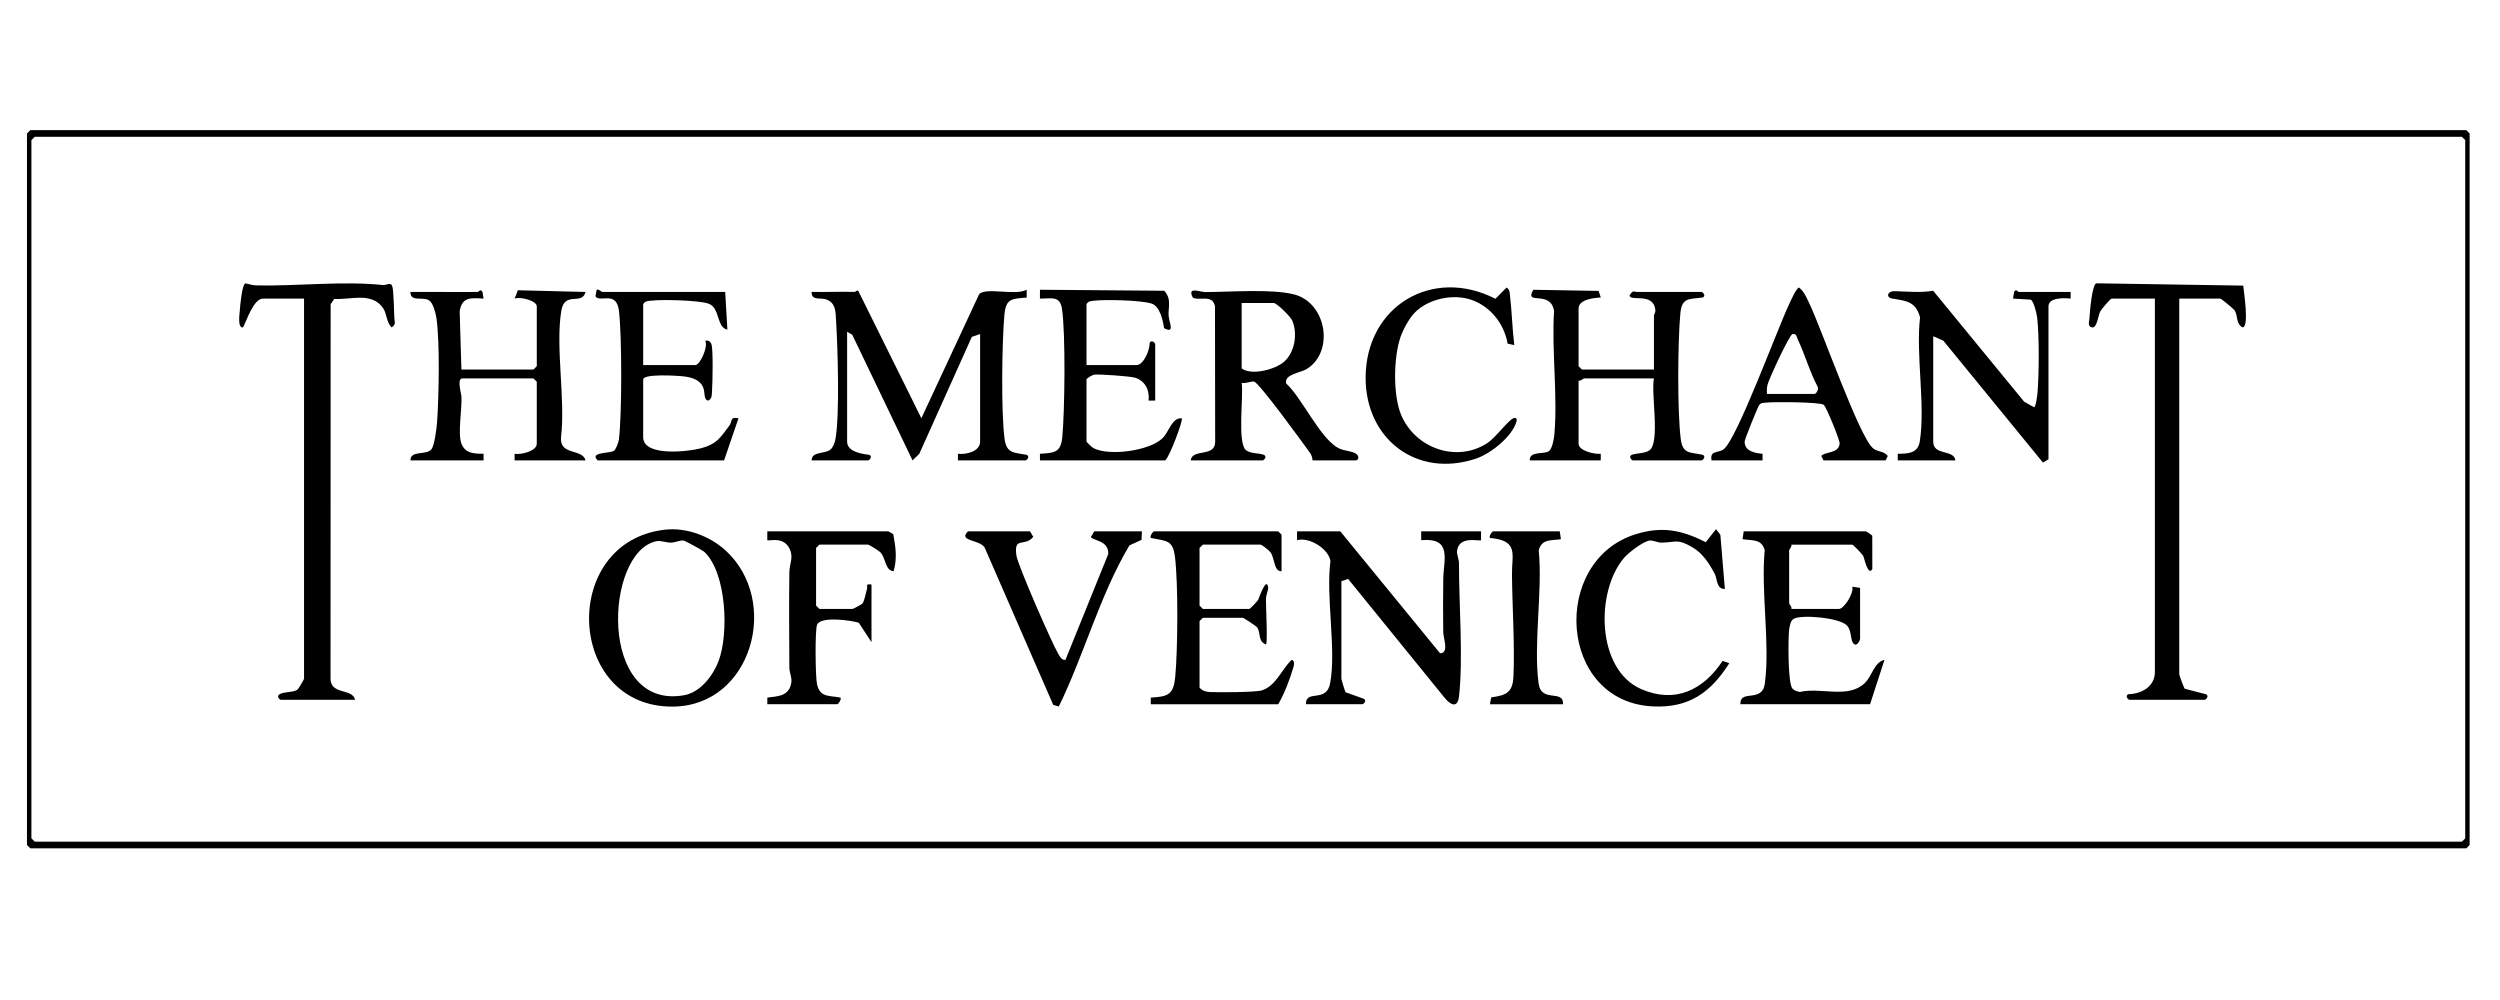 <?xml version="1.0" encoding="UTF-8"?>
<svg id="the_merchant_of_venice" data-name="the merchant of venice" xmlns="http://www.w3.org/2000/svg" viewBox="0 0 300 120">
  <path d="M3.635,15.616h292.323l.399.399v85.383l-.399.399H3.635l-.399-.399V16.015l.399-.399ZM4.167,16.414l-.399.399v83.787l.399.399h291.259l.399-.399V16.813l-.399-.399H4.167Z"/>
  <path d="M42.603,83.976h-8.911c-.109,0-.577-.403-.138-.67.517-.315,1.614-.193,2.123-.537.147-.099.808-1.243.808-1.32v-45.617h-4.921c-1.128,0-1.978,2.656-2.398,3.455-.687.11-.416-1.614-.392-1.99.042-.654.271-3.199.683-3.296.435.083.843.238,1.297.248,4.891.103,10.448-.559,15.211-.043.424.046.94-.439,1.122.2.156.548.188,2.909.234,3.764.027.5.23.749-.329,1.115-.65-.634-.54-1.664-1.07-2.382-1.39-1.885-3.867-.908-5.808-1.033l-.437.627-.013,44.966c.03,1.958,2.667,1.106,2.939,2.513Z"/>
  <path d="M253.4,35.831c-.196.055-1.229,1.268-1.376,1.55-.272.523-.369,2.051-1.014,1.906-.545-.122-.296-.742-.28-1.059.036-.681.307-4.099.828-4.231l17.634.275c.04.653.762,5.023-.099,5.011-.809-.475-.521-1.324-.916-2.004-.113-.195-1.63-1.448-1.744-1.448h-4.921v45.085c0,.113.547,1.62.66,1.734l2.536.656c.443.208-.007.669-.137.669h-9.044c-.113,0-.582-.424-.138-.669,1.577-.03,3.196-.906,3.196-2.655v-44.819h-5.187Z"/>
  <path d="M102.584,35.033c.051.002.19-.223.403-.14l7.577,15.296,6.931-14.879c.78-.884,4.372.217,5.703-.544l.011.942c-1.814.147-2.502.089-2.683,2.106-.294,3.274-.406,11.766.029,14.891.245,1.759,1.17,1.585,2.648,1.875.443.208-.007.669-.137.669h-8.113l-.002-.797c.984.124,2.662-.262,2.662-1.464v-12.901l-.993.339-6.308,14.038-.808.783-7.24-15.089-.61-.338v13.167c0,1.221,1.722,1.479,2.664,1.592.443.208-.007.669-.137.669h-6.783c.008-1.137,1.575-.711,2.275-1.316.32-.277.514-.863.587-1.275.513-2.889.27-10.848.076-14.046-.074-1.213.003-2.307-1.281-2.705-.633-.196-1.717.18-1.657-.875,1.724.038,3.461-.052,5.187,0Z"/>
  <path d="M198.473,44.343v-6.517c0-.087.21-.279.164-.669-.251-2.132-3.109-.903-3.085-1.725.443-.675.471-.399.926-.399h7.714c.115,0,.584.433.138.669-1.597.207-2.5-.022-2.681,1.841-.324,3.33-.38,11.913.043,15.152.238,1.82,1.107,1.55,2.638,1.884.443.208-.007.669-.138.669h-8.246c-.13,0-.58-.462-.138-.669.648-.231,1.545-.137,2.122-.538,1.322-.917.164-6.906.542-8.635h-8.379c-.088,0-.404.352-.665.266v7.581c0,.839,1.936,1.292,2.661,1.199l-.001.796h-8.512c-.054-1.196,1.728-.662,2.324-1.134.353-.28.572-1.424.616-1.911.428-4.72-.334-10.1-.03-14.894-.424-2.59-3.646-.575-2.485-2.536l7.832.137.259.792c-.815.041-2.664.219-2.664,1.326v6.916l.399.399h8.645Z"/>
  <path d="M142.881,55.249c.188-1.47,2.953-.326,2.938-2.249l-.02-16.23c-.287-1.53-1.945-.608-2.661-1.063-.727-1.372.877-.661,1.46-.661,2.995-0,7.892-.401,10.636.268,3.977.969,4.944,6.962,1.519,8.999-.72.428-2.696.611-2.406,1.707,1.92,1.762,4.121,6.72,6.337,7.783.701.336,1.504.299,2.025.635.493.319.27.811-.013.811h-5.187c-.028-.309-.116-.635-.297-.889-.799-1.118-6.147-8.493-6.738-8.578-.348-.05-1.014.278-1.473.161.25,1.554-.57,7.266.543,8.095.559.417,1.48.303,2.119.541.443.208-.007.669-.138.669h-8.645ZM148.999,36.363v7.847c1.186.895,4.021.123,5.07-.782,1.325-1.142,1.679-3.427.978-4.999-.197-.441-1.831-2.066-2.19-2.066h-3.857Z"/>
  <path d="M57.365,35.033c.057-.001.291-.434.533-.003l.13.8c-1.511-.068-2.589-.253-2.868,1.533l.21,6.98h8.645l.399-.399v-7.182c0-.685-2.018-1.2-2.659-.932l.386-1,8.123.205c-.42,1.665-2.51-.174-2.909,2.274-.717,4.408.516,10.56-.032,15.162-.21,2.219,2.578,1.329,2.942,2.777h-8.512l-.002-.797c.749.154,2.662-.316,2.662-1.198v-7.448l-.399-.399h-8.512c-.72,0-.135,1.797-.121,2.25.048,1.562-.467,4.403-.004,5.591.465,1.19,1.524,1.193,2.654,1.204l-.002.797h-8.778c-.004-1.259,1.882-.565,2.52-1.336.376-.454.636-2.607.683-3.306.21-3.079.341-9.517-.082-12.444-.079-.546-.393-1.771-.84-2.086-.798-.561-2.273.248-2.282-1.043,2.7-.02,5.409.027,8.113,0Z"/>
  <path d="M160.836,63.76l11.972,14.632c1.115 0.0.394-1.79.383-2.517-.031-2.127-.032-4.281.002-6.408.037-2.312,1.11-4.987-2.65-4.645l.001-1.063h7.182l.001,1.063c-.17.177-2.622-.603-2.878,1.253-.065.47.23,1.004.229,1.53-.012,4.808.522,11.432.001,15.983-.166,1.449-1.046,1.008-1.745.123l-11.562-14.24-.804.272v11.704c0,.099.422,1.516.504,1.623l2.155.772c.457.199-.006.664-.132.664h-6.783c-.039-1.846,2.468-.081,2.913-2.54.744-4.115-.538-10.286.027-14.63-.193-1.448-2.511-2.929-4.005-2.514l.001-1.063h5.187Z"/>
  <path d="M79.775,63.563c2.574-.296,5.365.751,7.252,2.455,6.682,6.035,3.238,18.678-6.251,18.775-12.858.132-13.677-19.77-1.001-21.229ZM84.541,66.243c-.189-.182-2.302-1.341-2.492-1.371-.463-.073-1.019.242-1.543.245-.6.003-1.213-.279-1.734-.173-6.242,1.276-7.048,20.314,3.315,18.484,1.962-.346,3.473-2.345,4.143-4.102,1.233-3.233.984-10.52-1.689-13.083Z"/>
  <path d="M227.732,55.249l-.002-.797c1.255-0,2.419-.058,2.644-1.482.691-4.367-.489-10.345.032-14.892-.519-1.93-1.721-1.983-3.34-2.251-.783-.13-.616-.916.335-.887,1.543.046,3.041.202,4.58-.047l10.913,13.306,1.192.67c.21-.005.389-1.411.414-1.723.185-2.281.22-6.791-.041-9.025-.056-.477-.387-1.937-.764-2.162l-2.131-.13.13-.8c.242-.431.479.003.533.003h6.251l.001.797c-.775-.08-2.661-.153-2.661.932v18.353l-.661.398-11.965-14.638-1.206-.523v12.635c0,1.747,2.505.901,2.66,2.261h-6.916Z"/>
  <path d="M214.965,65.356c.086.261-.266.577-.266.665v6.384c0,.088.352.404.266.665h5.719c.596,0,1.814-1.908,1.591-2.665l.936.138v6.118c0,.113-.3.851-.661.662-.572-.299-.272-1.604-.922-2.271-.916-.941-5.478-1.332-6.4-.788-.369.218-.487.918-.534,1.328-.125,1.102-.161,6.458.407,7.05.231.241.568.337.887.393,2.507-.6,5.746.853,7.763-1.046.928-.874,1.134-2.534,2.384-2.8l-1.728,5.318h-15.56c-.06-1.868,2.623-.085,2.939-2.513.628-4.814-.491-11-.02-15.966-.377-1.412-1.524-1.128-2.662-1.328l.142-.94h14.629c.075,0,.725.413.798.532l.005,3.994c-.515.925-.985-1.394-1.087-1.581-.109-.2-1.217-1.349-1.311-1.349h-7.315Z"/>
  <path d="M153.787,68.548c-.939.046-.801-1.541-1.322-2.269-.153-.214-1.05-.923-1.205-.923h-6.916l-.399.399v6.916l.399.399h5.586c.075,0,.93-.89,1.045-1.083.083-.139,1.02-2.971,1.216-1.44.022.175-.27.861-.278,1.314-.013.805.222,5.293.009,5.464-.977-.309-.629-1.361-1.041-2.014-.107-.169-1.643-1.177-1.749-1.177h-4.788l-.399.399v7.98c.31.364.729.505,1.19.53.989.052,5.565.046,6.317-.205,1.694-.566,2.348-2.526,3.532-3.644.292-.009.363.41.255.776-.453,1.531-1.057,3.167-1.851,4.539h-15.294l-.001-.796c2.099-.113,2.74-.37,2.937-2.518.305-3.317.366-11.114-.033-14.35-.261-2.119-1.064-1.904-2.902-2.287-.153-.211.255-.795.398-.795h14.895l.399.399v4.389Z"/>
  <path d="M87.023,35.033l.265,4.52c-1.352-.245-.839-2.676-2.317-3.133-1.285-.398-5.485-.5-6.872-.337-.387.045-.684.033-.917.413v7.315h6.251c.589,0,1.576-2.243,1.198-2.925.365-.073.64.093.751.444.204.644.134,4.638.06,5.554-.038.467.054.871-.417,1.18-.651-.006-.35-1.022-.696-1.692-.475-.92-1.554-1.135-2.496-1.228-.675-.067-4.651-.309-4.651.395v6.916c0,2.386,5.429,1.738,6.927,1.342,1.905-.503,2.308-1.253,3.41-2.718.387-.514.045-1.112,1.099-.883l-1.728,5.052h-15.161c-1.086-1,1.44-.834,1.921-1.139.264-.167.574-1.021.619-1.377.371-2.967.369-12.48 0-15.45-.306-2.466-2.247-.916-2.814-1.715l.143-.803c.27-.098.567.268.663.268h14.762Z"/>
  <path d="M124.794,55.249l-.001-.796c1.685-.116,2.493-.096,2.679-1.979.303-3.067.411-12.542-.036-15.427-.252-1.624-1.315-1.196-2.643-1.216l.003-1.062,14.908.123c.903.948.481,1.986.525,2.93.04.847.836,2.287-.544,1.556-.133-.926-.49-2.639-1.516-2.957-1.284-.397-5.486-.5-6.872-.337-.387.045-.684.033-.917.413v7.315h5.985c.891,0,1.632-1.867,1.591-2.665.24-.445.67.024.67.138v6.783l-.797.002c.148-1.234-.407-2.371-1.64-2.751-.559-.172-4.27-.429-4.845-.366-.256.028-.963.443-.963.588v7.448c0,.061.643.683.819.777,1.867,1.007,6.798.342,8.329-1.206.785-.794,1.097-2.466,2.289-2.363.195.193-1.482,4.67-1.994,5.052h-15.028Z"/>
  <path d="M106.574,63.76c.146.025.423.253.614.321.289,1.537.489,2.923.049,4.466-1.037-.079-.912-1.544-1.588-2.266-.172-.184-1.368-.925-1.469-.925h-5.852l-.399.399v6.916l.399.399h3.99c.064,0,1.086-.552,1.129-.598.299-.318.419-1.248.572-1.704.139-.416-.235-.756.56-.623v6.916l-1.524-2.333c-.986-.303-4.515-.779-4.994.204-.283.581-.217,6.351-.016,7.2.377,1.597,1.461,1.312,2.809,1.58.156.174-.242.796-.398.796h-8.379l0-.793c1.347-.169,2.627-.189,2.88-1.803.097-.62-.231-1.171-.234-1.783-.018-3.814-.056-7.648-0-11.461.015-1.023.498-1.722.078-2.711-.717-1.684-2.574-.979-2.726-1.135l.001-1.063h14.496Z"/>
  <path d="M218.821,55.249l-.27-.534c.404-.538,2.113-.247,2.207-1.505.029-.382-1.596-4.388-1.913-4.635-.434-.338-6.047-.37-6.955-.257-.327.041-.535-.019-.784.28-.151.182-1.748,4.116-1.749,4.394-.002,1.161,1.208,1.375,2.149,1.463l-0.0.793h-6.118c-.239-1.255.819-.843,1.456-1.337,1.614-1.249,6.459-14.487,7.855-17.414.166-.349.878-1.992,1.196-1.991.63.508.905,1.247,1.242,1.944,1.423,2.942,6.003,16.079,7.646,17.357.581.452,1.296.308,1.754.909l-.269.532h-7.448ZM212.039,47.269h5.719c.185,0,.538-.586.357-.87-.964-1.796-1.492-3.801-2.367-5.632-.136-.284-.151-.784-.647-.678-.38.081-2.812,5.355-2.991,6.056-.096.377-.099.743-.072,1.124Z"/>
  <path d="M123.597,63.76l.398.661c-1.071,1.285-2.372-.143-2.021,2.271.164,1.123,4.266,10.525,5.015,11.764.201.333.39.763.862.734l5.141-12.713c.077-1.681-1.973-1.595-2.079-2.056l.398-.661h5.719l-.046,1.022-1.458.667c-3.57,6.026-5.393,13.025-8.47,19.329l-.668-.189-8.14-18.672c-.336-1.237-3.383-.848-2.098-2.157h7.448Z"/>
  <path d="M181.715,41.416l-.801-.177c-.413-2.358-2.004-4.417-4.286-5.238-2.198-.791-5.24-.172-6.892,1.549-.642.669-1.354,1.982-1.662,2.86-.854,2.438-.934,7.012.07,9.394,1.666,3.953,6.592,5.768,10.313,3.383.96-.615,2.511-2.722,3.131-2.988.326-.14.49.049.391.391-.525,1.814-3.104,3.858-4.865,4.446-7.144,2.388-13.282-2.397-13.239-9.765.05-8.537,8.003-13.3,15.575-9.418l1.336-1.345c.397.256.361.514.409.916.236,1.988.276,4.015.521,5.993Z"/>
  <path d="M205.925,63.495l.518.675.541,6.505c-1.03.036-.899-1.218-1.226-1.831-.662-1.245-1.438-2.457-2.678-3.174-1.821-1.053-1.89-.593-3.675-.553-.52.012-1.08-.337-1.535-.241-.762.161-2.443,1.433-2.99,2.074-3.429,4.021-3.331,13.407,2.079,15.748,4.068,1.761,7.439.111,9.755-3.392l.803.279c-2.236,3.528-4.848,5.391-9.171,5.184-11.389-.545-12.297-17.502-2.055-20.666,3.169-.979,5.49-.506,8.398.955l1.238-1.563Z"/>
  <path d="M187.568,84.508h-8.778l.156-.822c1.817-.255,2.583-.575,2.67-2.547.165-3.766-.145-8.324-.18-12.203-.022-2.439.844-4.072-2.644-4.38-.152-.212.255-.795.398-.795h7.98l.142.94c-1.138.199-2.285-.084-2.662,1.328.47,4.966-.649,11.152-.02,15.966.317,2.428,2.999.645,2.939,2.513Z"/>
</svg>